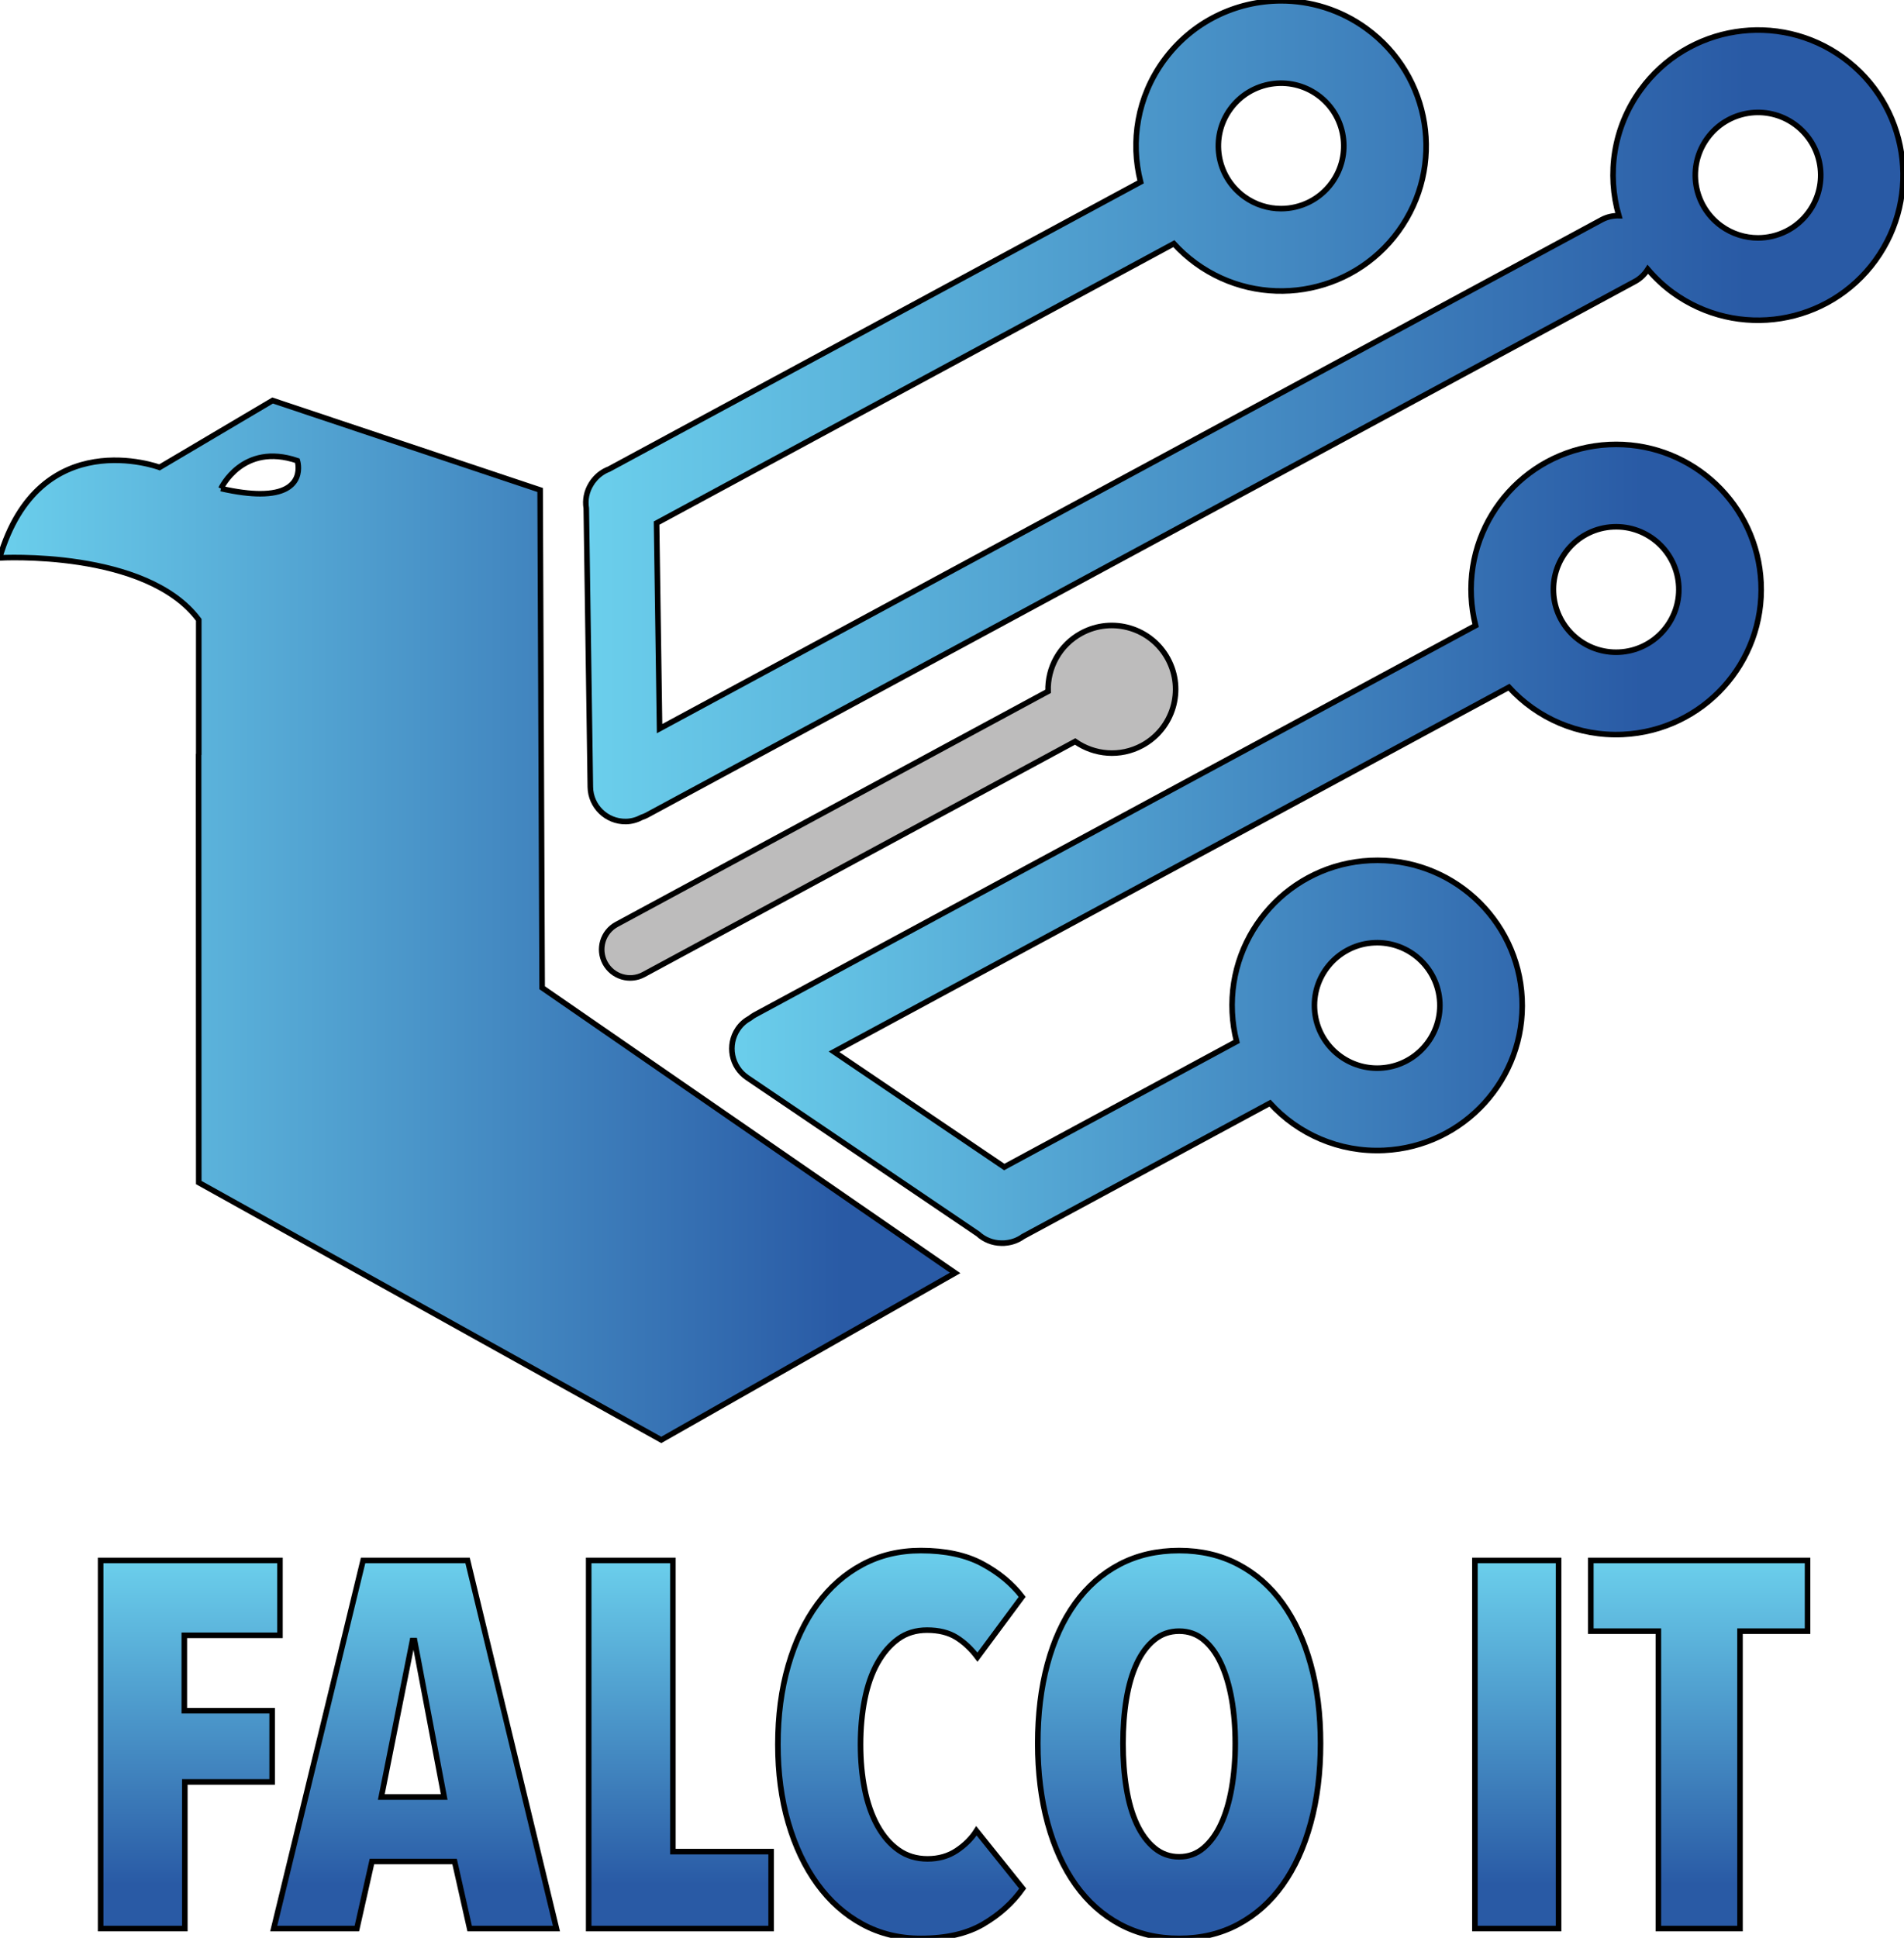 <?xml version="1.0" encoding="UTF-8" standalone="no"?>
<svg
   viewBox="0 0 342.048 348.038"
   height="348.038"
   width="342.048"
   xml:space="preserve"
   id="svg2"
   version="1.1"
   sodipodi:docname="falco-it-blue-gradient-logo-with-blue-gradient-text-noab-stroke1px-b.svg"
   inkscape:version="1.3.2 (091e20e, 2023-11-25, custom)"
   xmlns:inkscape="http://www.inkscape.org/namespaces/inkscape"
   xmlns:sodipodi="http://sodipodi.sourceforge.net/DTD/sodipodi-0.dtd"
   xmlns:xlink="http://www.w3.org/1999/xlink"
   xmlns="http://www.w3.org/2000/svg"
   xmlns:svg="http://www.w3.org/2000/svg">
   <sodipodi:namedview
   id="namedview1"
   pagecolor="#505050"
   bordercolor="#eeeeee"
   borderopacity="1"
   inkscape:showpageshadow="0"
   inkscape:pageopacity="0"
   inkscape:pagecheckerboard="0"
   inkscape:deskcolor="#505050"
   inkscape:zoom="1.031484"
   inkscape:cx="-78.042901"
   inkscape:cy="134.75731"
   inkscape:window-width="3424"
   inkscape:window-height="1340"
   inkscape:window-x="2015"
   inkscape:window-y="217"
   inkscape:window-maximized="0"
   inkscape:current-layer="g10" />
   <defs
   id="defs6"><linearGradient
   id="swatch23"
   inkscape:swatch="solid"><stop
     style="stop-color:#000000;stop-opacity:1;"
     offset="0"
     id="stop23" /></linearGradient><linearGradient
   id="swatch12"
   inkscape:swatch="solid"><stop
     style="stop-color:#000000;stop-opacity:1;"
     offset="0"
     id="stop12" /></linearGradient><linearGradient
   id="swatch1"
   inkscape:swatch="solid"><stop
     style="stop-color:#000000;stop-opacity:1;"
     offset="0"
     id="stop1" /></linearGradient>
      <linearGradient
   id="linearGradient178"
   spreadMethod="pad"
   gradientTransform="matrix(175.812,0,0,-175.812,263.779,989.181)"
   gradientUnits="userSpaceOnUse"
   y2="0"
   x2="1"
   y1="0"
   x1="0">
         <stop
   id="stop172"
   offset="0"
   style="stop-opacity:1;stop-color:#6bcfec" />
         <stop
   id="stop174"
   offset="0.882"
   style="stop-opacity:1;stop-color:#295aa5" />
         <stop
   id="stop176"
   offset="1"
   style="stop-opacity:1;stop-color:#295aa5" />
      </linearGradient>
      <linearGradient
   id="linearGradient200"
   spreadMethod="pad"
   gradientTransform="matrix(137.382,0,0,-137.382,283.273,931.456)"
   gradientUnits="userSpaceOnUse"
   y2="0"
   x2="1"
   y1="0"
   x1="0">
         <stop
   id="stop194"
   offset="0"
   style="stop-opacity:1;stop-color:#6bcfec" />
         <stop
   id="stop196"
   offset="0.882"
   style="stop-opacity:1;stop-color:#295aa5" />
         <stop
   id="stop198"
   offset="1"
   style="stop-opacity:1;stop-color:#295aa5" />
      </linearGradient>
      <linearGradient
   id="linearGradient234"
   spreadMethod="pad"
   gradientTransform="matrix(127.531,0,0,-127.531,185.542,921.257)"
   gradientUnits="userSpaceOnUse"
   y2="0"
   x2="1"
   y1="0"
   x1="0">
         <stop
   id="stop228"
   offset="0"
   style="stop-opacity:1;stop-color:#6bcfec" />
         <stop
   id="stop230"
   offset="0.882"
   style="stop-opacity:1;stop-color:#295aa5" />
         <stop
   id="stop232"
   offset="1"
   style="stop-opacity:1;stop-color:#295aa5" />
      </linearGradient>
      <linearGradient
   id="linearGradient336"
   spreadMethod="pad"
   gradientTransform="matrix(0,-49.117,-49.117,0,154.464,811.34)"
   gradientUnits="userSpaceOnUse"
   y2="0"
   x2="1"
   y1="0"
   x1="0">
         <stop
   id="stop330"
   offset="0"
   style="stop-opacity:1;stop-color:#6bcfec" />
         <stop
   id="stop332"
   offset="0.882"
   style="stop-opacity:1;stop-color:#295aa5" />
         <stop
   id="stop334"
   offset="1"
   style="stop-opacity:1;stop-color:#295aa5" />
      </linearGradient>
      <linearGradient
   id="linearGradient358"
   spreadMethod="pad"
   gradientTransform="matrix(0,-49.117,-49.117,0,184.468,811.34)"
   gradientUnits="userSpaceOnUse"
   y2="0"
   x2="1"
   y1="0"
   x1="0">
         <stop
   id="stop352"
   offset="0"
   style="stop-opacity:1;stop-color:#6bcfec" />
         <stop
   id="stop354"
   offset="0.882"
   style="stop-opacity:1;stop-color:#295aa5" />
         <stop
   id="stop356"
   offset="1"
   style="stop-opacity:1;stop-color:#295aa5" />
      </linearGradient>
      <linearGradient
   id="linearGradient380"
   spreadMethod="pad"
   gradientTransform="matrix(0,-49.117,-49.117,0,219.814,811.34)"
   gradientUnits="userSpaceOnUse"
   y2="0"
   x2="1"
   y1="0"
   x1="0">
         <stop
   id="stop374"
   offset="0"
   style="stop-opacity:1;stop-color:#6bcfec" />
         <stop
   id="stop376"
   offset="0.882"
   style="stop-opacity:1;stop-color:#295aa5" />
         <stop
   id="stop378"
   offset="1"
   style="stop-opacity:1;stop-color:#295aa5" />
      </linearGradient>
      <linearGradient
   id="linearGradient402"
   spreadMethod="pad"
   gradientTransform="matrix(0,-51.753,-51.753,0,249.227,812.658)"
   gradientUnits="userSpaceOnUse"
   y2="0"
   x2="1"
   y1="0"
   x1="0">
         <stop
   id="stop396"
   offset="0"
   style="stop-opacity:1;stop-color:#6bcfec" />
         <stop
   id="stop398"
   offset="0.882"
   style="stop-opacity:1;stop-color:#295aa5" />
         <stop
   id="stop400"
   offset="1"
   style="stop-opacity:1;stop-color:#295aa5" />
      </linearGradient>
      <linearGradient
   id="linearGradient424"
   spreadMethod="pad"
   gradientTransform="matrix(0,-51.753,-51.753,0,286.446,812.658)"
   gradientUnits="userSpaceOnUse"
   y2="0"
   x2="1"
   y1="0"
   x1="0">
         <stop
   id="stop418"
   offset="0"
   style="stop-opacity:1;stop-color:#6bcfec" />
         <stop
   id="stop420"
   offset="0.882"
   style="stop-opacity:1;stop-color:#295aa5" />
         <stop
   id="stop422"
   offset="1"
   style="stop-opacity:1;stop-color:#295aa5" />
      </linearGradient>
      <linearGradient
   id="linearGradient446"
   spreadMethod="pad"
   gradientTransform="matrix(0,-49.117,-49.117,0,331.504,811.34)"
   gradientUnits="userSpaceOnUse"
   y2="0"
   x2="1"
   y1="0"
   x1="0">
         <stop
   id="stop440"
   offset="0"
   style="stop-opacity:1;stop-color:#6bcfec" />
         <stop
   id="stop442"
   offset="0.882"
   style="stop-opacity:1;stop-color:#295aa5" />
         <stop
   id="stop444"
   offset="1"
   style="stop-opacity:1;stop-color:#295aa5" />
      </linearGradient>
      <linearGradient
   id="linearGradient468"
   spreadMethod="pad"
   gradientTransform="matrix(0,-49.117,-49.117,0,355.853,811.34)"
   gradientUnits="userSpaceOnUse"
   y2="0"
   x2="1"
   y1="0"
   x1="0">
         <stop
   id="stop462"
   offset="0"
   style="stop-opacity:1;stop-color:#6bcfec" />
         <stop
   id="stop464"
   offset="0.882"
   style="stop-opacity:1;stop-color:#295aa5" />
         <stop
   id="stop466"
   offset="1"
   style="stop-opacity:1;stop-color:#295aa5" />
      </linearGradient>
   <linearGradient
   inkscape:collect="always"
   xlink:href="#swatch23"
   id="linearGradient23"
   x1="341.389"
   y1="786.782"
   x2="370.318"
   y2="786.782"
   gradientUnits="userSpaceOnUse" /><linearGradient
   inkscape:collect="always"
   xlink:href="#swatch23"
   id="linearGradient24"
   x1="325.92"
   y1="786.782"
   x2="337.089"
   y2="786.782"
   gradientUnits="userSpaceOnUse" /><linearGradient
   inkscape:collect="always"
   xlink:href="#swatch23"
   id="linearGradient25"
   x1="267.576"
   y1="786.783"
   x2="305.316"
   y2="786.783"
   gradientUnits="userSpaceOnUse" /><linearGradient
   inkscape:collect="always"
   xlink:href="#swatch23"
   id="linearGradient26"
   x1="232.89"
   y1="786.783"
   x2="265.565"
   y2="786.783"
   gradientUnits="userSpaceOnUse" /><linearGradient
   inkscape:collect="always"
   xlink:href="#swatch23"
   id="linearGradient27"
   x1="207.638"
   y1="786.782"
   x2="231.988"
   y2="786.782"
   gradientUnits="userSpaceOnUse" /><linearGradient
   inkscape:collect="always"
   xlink:href="#swatch23"
   id="linearGradient28"
   x1="165.598"
   y1="786.782"
   x2="203.337"
   y2="786.782"
   gradientUnits="userSpaceOnUse" /><linearGradient
   inkscape:collect="always"
   xlink:href="#swatch23"
   id="linearGradient29"
   x1="142.498"
   y1="786.782"
   x2="166.432"
   y2="786.782"
   gradientUnits="userSpaceOnUse" /><linearGradient
   inkscape:collect="always"
   xlink:href="#swatch23"
   id="linearGradient30"
   x1="185.541"
   y1="921.257"
   x2="313.073"
   y2="921.257"
   gradientUnits="userSpaceOnUse" /><linearGradient
   inkscape:collect="always"
   xlink:href="#swatch23"
   id="linearGradient31"
   x1="265.898"
   y1="937.07"
   x2="342.501"
   y2="937.07"
   gradientUnits="userSpaceOnUse" /><linearGradient
   inkscape:collect="always"
   xlink:href="#swatch23"
   id="linearGradient32"
   x1="283.274"
   y1="931.455"
   x2="420.655"
   y2="931.455"
   gradientUnits="userSpaceOnUse" /><linearGradient
   inkscape:collect="always"
   xlink:href="#swatch23"
   id="linearGradient33"
   x1="263.779"
   y1="989.181"
   x2="439.591"
   y2="989.181"
   gradientUnits="userSpaceOnUse" /></defs>
   <g
   transform="matrix(1.346,0,0,-1.346,-249.808,1405.284)"
   id="g10">
      <!--      Background -->
      <!--      <path id="path158" style="fill:#141719;fill-opacity:1;fill-rule:nonzero;stroke:none" d="m 0,593.14 h 595.714 v 616.749 H 0 Z" />-->
      <g
   id="g160"
   style="stroke:url(#linearGradient33);stroke-opacity:1;stroke-width:0.743;stroke-dasharray:none">
         <g
   id="g162"
   style="stroke:url(#linearGradient33);stroke-opacity:1;stroke-width:0.743;stroke-dasharray:none">
            <g
   id="g168"
   style="stroke:url(#linearGradient33);stroke-opacity:1;stroke-width:0.743;stroke-dasharray:none">
               <g
   id="g170"
   style="stroke:url(#linearGradient33);stroke-opacity:1;stroke-width:0.743;stroke-dasharray:none">
                  <path
   id="path180"
   style="fill:url(#linearGradient178);stroke:url(#linearGradient33);stroke-opacity:1;stroke-width:0.743;stroke-dasharray:none"
   d="m 340.906,1035.95 c -3.524,-4.854 -4.464,-10.795 -3.084,-16.186 v 0 l -70.971,-38.325 c -0.783,-0.298 -1.455,-0.798 -1.97,-1.438 v 0 l -0.169,-0.21 c -0.076,-0.105 -0.146,-0.214 -0.213,-0.325 v 0 c -0.605,-0.961 -0.845,-2.112 -0.658,-3.249 v 0 l 0.542,-37.184 c 0.037,-2.582 2.162,-4.646 4.745,-4.608 v 0 c 0.77,0.011 1.483,0.226 2.118,0.564 v 0 c 0.226,0.08 0.451,0.161 0.668,0.279 v 0 l 131.899,71.226 c 0.729,0.394 1.292,0.964 1.706,1.617 v 0 c 0.971,-1.136 2.072,-2.188 3.334,-3.103 v 0 c 8.653,-6.283 20.761,-4.361 27.043,4.292 v 0 c 6.282,8.652 4.361,20.76 -4.293,27.042 v 0 c -8.653,6.283 -20.759,4.359 -27.042,-4.293 v 0 c -3.656,-5.036 -4.515,-11.237 -2.905,-16.784 v 0 c -0.773,0.011 -1.557,-0.147 -2.287,-0.54 v 0 l -125.745,-67.904 -0.4,27.429 69.038,37.282 c 0.871,-0.954 1.851,-1.836 2.937,-2.625 v 0 c 8.653,-6.281 20.761,-4.358 27.043,4.293 v 0 c 6.282,8.654 4.36,20.761 -4.293,27.043 v 0 c -3.435,2.494 -7.415,3.695 -11.358,3.695 v 0 c -5.99,0 -11.896,-2.77 -15.685,-7.988 m 10.751,-18.148 c -3.741,2.716 -4.573,7.95 -1.856,11.692 v 0 c 2.716,3.739 7.951,4.571 11.69,1.855 v 0 c 3.742,-2.716 4.573,-7.95 1.857,-11.691 v 0 c -1.637,-2.256 -4.191,-3.453 -6.78,-3.453 v 0 c -1.705,0 -3.426,0.519 -4.911,1.597 m 63.654,-3.902 c -3.741,2.717 -4.573,7.951 -1.856,11.692 v 0 c 2.716,3.741 7.95,4.571 11.691,1.855 v 0 c 3.741,-2.715 4.572,-7.95 1.855,-11.691 v 0 c -1.637,-2.255 -4.19,-3.453 -6.779,-3.453 v 0 c -1.705,0 -3.426,0.519 -4.911,1.597" />
               </g>
            </g>
         </g>
      </g>
      <g
   id="g182"
   style="stroke:url(#linearGradient32);stroke-opacity:1;stroke-width:0.743;stroke-dasharray:none">
         <g
   id="g184"
   style="stroke:url(#linearGradient32);stroke-opacity:1;stroke-width:0.743;stroke-dasharray:none">
            <g
   id="g190"
   style="stroke:url(#linearGradient32);stroke-opacity:1;stroke-width:0.743;stroke-dasharray:none">
               <g
   id="g192"
   style="stroke:url(#linearGradient32);stroke-opacity:1;stroke-width:0.743;stroke-dasharray:none">
                  <path
   id="path202"
   style="fill:url(#linearGradient200);stroke:url(#linearGradient32);stroke-opacity:1;stroke-width:0.743;stroke-dasharray:none"
   d="m 400.375,984.726 c -10.681,-0.508 -18.928,-9.577 -18.421,-20.259 v 0 c 0.064,-1.341 0.263,-2.642 0.583,-3.894 v 0 l -96.226,-51.964 c -0.216,-0.117 -0.409,-0.262 -0.6,-0.406 v 0 c -0.632,-0.346 -1.202,-0.825 -1.633,-1.462 v 0 c -1.448,-2.139 -0.888,-5.047 1.251,-6.494 v 0 L 316.124,879.4 c 0.848,-0.781 1.942,-1.212 3.078,-1.233 v 0 c 0.13,-0.005 0.258,-0.006 0.388,0 v 0 l 0.269,0.026 c 0.817,0.08 1.603,0.368 2.282,0.859 v 0 l 32.949,17.794 c 3.751,-4.112 9.234,-6.583 15.227,-6.299 v 0 c 10.681,0.508 18.928,9.577 18.42,20.258 v 0 c -0.507,10.681 -9.577,18.928 -20.258,18.421 v 0 c -10.68,-0.507 -18.928,-9.577 -18.421,-20.257 v 0 c 0.064,-1.341 0.263,-2.645 0.583,-3.897 v 0 l -31.014,-16.748 -22.718,15.378 90.077,48.643 c 3.75,-4.11 9.234,-6.583 15.227,-6.299 v 0 c 10.68,0.508 18.928,9.578 18.42,20.259 v 0 c -0.493,10.368 -9.055,18.442 -19.325,18.443 v 0 c -0.31,0 -0.62,-0.007 -0.933,-0.022 m -7.443,-19.737 c -0.219,4.618 3.347,8.538 7.964,8.759 v 0 c 4.618,0.218 8.539,-3.347 8.759,-7.964 v 0 c 0.219,-4.618 -3.347,-8.539 -7.964,-8.759 v 0 c -0.135,-0.007 -0.27,-0.01 -0.403,-0.01 v 0 c -4.441,0 -8.143,3.491 -8.356,7.974 M 361.037,909.49 c -0.219,4.617 3.346,8.539 7.964,8.757 v 0 c 4.618,0.22 8.538,-3.346 8.759,-7.964 v 0 c 0.218,-4.617 -3.347,-8.539 -7.964,-8.757 v 0 c -0.136,-0.007 -0.271,-0.01 -0.405,-0.01 v 0 c -4.44,0 -8.141,3.491 -8.354,7.974" />
               </g>
            </g>
         </g>
      </g>
      <g
   id="g204"
   style="stroke:url(#linearGradient31);stroke-opacity:1;stroke-width:0.743;stroke-dasharray:none">
         <g
   clip-path="url(#clipPath210)"
   id="g206"
   style="stroke:url(#linearGradient31);stroke-opacity:1;stroke-width:0.743;stroke-dasharray:none">
            <g
   transform="translate(271.507,914.01)"
   id="g212"
   style="stroke:url(#linearGradient31);stroke-opacity:1;stroke-width:0.743;stroke-dasharray:none">
               <path
   id="path214"
   style="fill:#bdbcbc;fill-opacity:1;fill-rule:nonzero;stroke:url(#linearGradient31);stroke-opacity:1;stroke-width:0.743;stroke-dasharray:none"
   d="m 0,0 57.584,31.096 c 2.557,-1.793 6.003,-2.117 8.938,-0.532 4.139,2.236 5.682,7.403 3.447,11.541 -2.235,4.139 -7.402,5.682 -11.54,3.447 -2.935,-1.585 -4.556,-4.644 -4.458,-7.766 L -3.613,6.69 C -5.461,5.692 -6.15,3.386 -5.152,1.538 -4.154,-0.31 -1.848,-0.998 0,0" />
            </g>
         </g>
      </g>
      <g
   id="g216"
   style="stroke:url(#linearGradient30);stroke-opacity:1;stroke-width:0.743;stroke-dasharray:none">
         <g
   id="g218"
   style="stroke:url(#linearGradient30);stroke-opacity:1;stroke-width:0.743;stroke-dasharray:none">
            <g
   id="g224"
   style="stroke:url(#linearGradient30);stroke-opacity:1;stroke-width:0.743;stroke-dasharray:none">
               <g
   id="g226"
   style="stroke:url(#linearGradient30);stroke-opacity:1;stroke-width:0.743;stroke-dasharray:none">
                  <path
   id="path236"
   style="fill:url(#linearGradient234);stroke:url(#linearGradient30);stroke-opacity:1;stroke-width:0.743;stroke-dasharray:none"
   d="m 206.889,981.68 c 0,0 -16.039,5.976 -21.348,-12.073 v 0 c 0,0 19.568,1.16 26.579,-8.274 v 0 -17.931 l -0.021,-0.049 0.021,-57.102 61.731,-34.34 39.222,22.279 -55.123,38.057 -0.267,66.417 -35.71,11.939 z m 8.195,-2.826 c 0,0 2.865,6.212 10.198,3.716 v 0 c 0,0 1.396,-4.408 -4.959,-4.408 v 0 c -1.361,0 -3.077,0.202 -5.239,0.692" />
               </g>
            </g>
         </g>
      </g>

      <g
   id="g318"
   transform="translate(56.525,24.487)"
   style="stroke:url(#linearGradient29);stroke-opacity:1;stroke-width:0.743;stroke-dasharray:none">
         <g
   id="g320"
   style="stroke:url(#linearGradient29);stroke-opacity:1;stroke-width:0.743;stroke-dasharray:none">
            <g
   id="g326"
   style="stroke:url(#linearGradient29);stroke-opacity:1;stroke-width:0.743;stroke-dasharray:none">
               <g
   id="g328"
   style="stroke:url(#linearGradient29);stroke-opacity:1;stroke-width:0.743;stroke-dasharray:none">
                  <path
   id="path338"
   style="fill:url(#linearGradient336);stroke:url(#linearGradient29);stroke-opacity:1;stroke-width:0.743;stroke-dasharray:none"
   d="m 142.498,811.34 v -49.116 h 11.238 v 19.563 h 11.654 v 9.505 h -11.723 v 10.058 h 12.765 v 9.99 z" />
               </g>
            </g>
         </g>
      </g>
      <g
   id="g340"
   transform="translate(56.525,24.487)"
   style="stroke:url(#linearGradient28);stroke-opacity:1;stroke-width:0.743;stroke-dasharray:none">
         <g
   id="g342"
   style="stroke:url(#linearGradient28);stroke-opacity:1;stroke-width:0.743;stroke-dasharray:none">
            <g
   id="g348"
   style="stroke:url(#linearGradient28);stroke-opacity:1;stroke-width:0.743;stroke-dasharray:none">
               <g
   id="g350"
   style="stroke:url(#linearGradient28);stroke-opacity:1;stroke-width:0.743;stroke-dasharray:none">
                  <path
   id="path360"
   style="fill:url(#linearGradient358);stroke:url(#linearGradient28);stroke-opacity:1;stroke-width:0.743;stroke-dasharray:none"
   d="m 177.529,811.34 -11.931,-49.116 h 11.1 l 2.011,8.948 h 11.031 l 2.012,-8.948 h 11.585 l -11.863,49.116 z m 6.591,-10.684 h 0.278 l 3.955,-20.882 h -8.394 z" />
               </g>
            </g>
         </g>
      </g>
      <g
   id="g362"
   transform="translate(56.525,24.487)"
   style="stroke:url(#linearGradient27);stroke-opacity:1;stroke-width:0.743;stroke-dasharray:none">
         <g
   id="g364"
   style="stroke:url(#linearGradient27);stroke-opacity:1;stroke-width:0.743;stroke-dasharray:none">
            <g
   id="g370"
   style="stroke:url(#linearGradient27);stroke-opacity:1;stroke-width:0.743;stroke-dasharray:none">
               <g
   id="g372"
   style="stroke:url(#linearGradient27);stroke-opacity:1;stroke-width:0.743;stroke-dasharray:none">
                  <path
   id="path382"
   style="fill:url(#linearGradient380);stroke:url(#linearGradient27);stroke-opacity:1;stroke-width:0.743;stroke-dasharray:none"
   d="m 207.638,811.34 v -49.116 h 24.35 v 10.267 h -13.111 v 38.849 z" />
               </g>
            </g>
         </g>
      </g>
      <g
   id="g384"
   transform="translate(56.525,24.487)"
   style="stroke:url(#linearGradient26);stroke-opacity:1;stroke-width:0.743;stroke-dasharray:none">
         <g
   id="g386"
   style="stroke:url(#linearGradient26);stroke-opacity:1;stroke-width:0.743;stroke-dasharray:none">
            <g
   id="g392"
   style="stroke:url(#linearGradient26);stroke-opacity:1;stroke-width:0.743;stroke-dasharray:none">
               <g
   id="g394"
   style="stroke:url(#linearGradient26);stroke-opacity:1;stroke-width:0.743;stroke-dasharray:none">
                  <path
   id="path404"
   style="fill:url(#linearGradient402);stroke:url(#linearGradient26);stroke-opacity:1;stroke-width:0.743;stroke-dasharray:none"
   d="m 244.163,810.786 c -2.337,-1.25 -4.336,-3.007 -6.001,-5.273 v 0 c -1.665,-2.267 -2.961,-4.995 -3.885,-8.187 v 0 c -0.925,-3.191 -1.387,-6.707 -1.387,-10.544 v 0 c 0,-3.794 0.462,-7.274 1.387,-10.441 v 0 c 0.924,-3.169 2.22,-5.896 3.885,-8.187 v 0 c 1.665,-2.288 3.664,-4.069 6.001,-5.341 v 0 c 2.334,-1.272 4.936,-1.907 7.805,-1.907 v 0 c 3.376,0 6.149,0.635 8.325,1.907 v 0 c 2.172,1.272 3.93,2.856 5.272,4.752 v 0 l -6.175,7.701 c -0.647,-1.018 -1.526,-1.898 -2.635,-2.637 v 0 c -1.111,-0.74 -2.406,-1.109 -3.886,-1.109 v 0 c -1.48,0 -2.774,0.393 -3.884,1.179 v 0 c -1.111,0.785 -2.047,1.872 -2.81,3.26 v 0 c -0.763,1.388 -1.33,3.006 -1.7,4.857 v 0 c -0.371,1.848 -0.554,3.837 -0.554,5.966 v 0 c 0,2.127 0.183,4.127 0.554,6.001 v 0 c 0.37,1.873 0.937,3.491 1.7,4.856 v 0 c 0.763,1.363 1.688,2.439 2.775,3.226 v 0 c 1.085,0.786 2.37,1.179 3.85,1.179 v 0 c 1.572,0 2.879,-0.324 3.92,-0.971 v 0 c 1.04,-0.649 1.977,-1.526 2.809,-2.636 v 0 l 5.966,8.047 c -1.341,1.756 -3.111,3.225 -5.307,4.405 v 0 c -2.198,1.18 -4.937,1.77 -8.22,1.77 v 0 c -2.869,0 -5.471,-0.626 -7.805,-1.873" />
               </g>
            </g>
         </g>
      </g>
      <g
   id="g406"
   transform="translate(56.525,24.487)"
   style="stroke:url(#linearGradient25);stroke-opacity:1;stroke-width:0.743;stroke-dasharray:none">
         <g
   id="g408"
   style="stroke:url(#linearGradient25);stroke-opacity:1;stroke-width:0.743;stroke-dasharray:none">
            <g
   id="g414"
   style="stroke:url(#linearGradient25);stroke-opacity:1;stroke-width:0.743;stroke-dasharray:none">
               <g
   id="g416"
   style="stroke:url(#linearGradient25);stroke-opacity:1;stroke-width:0.743;stroke-dasharray:none">
                  <path
   id="path426"
   style="fill:url(#linearGradient424);stroke:url(#linearGradient25);stroke-opacity:1;stroke-width:0.743;stroke-dasharray:none"
   d="m 278.502,810.82 c -2.335,-1.226 -4.312,-2.96 -5.932,-5.203 v 0 c -1.619,-2.244 -2.854,-4.95 -3.71,-8.117 v 0 c -0.856,-3.169 -1.284,-6.695 -1.284,-10.58 v 0 c 0,-3.885 0.44,-7.435 1.318,-10.648 v 0 c 0.879,-3.215 2.127,-5.955 3.747,-8.221 v 0 c 1.619,-2.266 3.595,-4.023 5.931,-5.272 v 0 c 2.335,-1.249 4.96,-1.873 7.874,-1.873 v 0 c 2.914,0 5.538,0.624 7.874,1.873 v 0 c 2.334,1.249 4.312,3.006 5.932,5.272 v 0 c 1.618,2.266 2.867,5.006 3.745,8.221 v 0 c 0.879,3.213 1.319,6.763 1.319,10.648 v 0 c 0,3.885 -0.44,7.411 -1.319,10.58 v 0 c -0.878,3.167 -2.127,5.873 -3.745,8.117 v 0 c -1.62,2.243 -3.598,3.977 -5.932,5.203 v 0 c -2.336,1.224 -4.96,1.839 -7.874,1.839 v 0 c -2.96,0 -5.608,-0.615 -7.944,-1.839 m 4.649,-37.844 c -0.948,0.786 -1.734,1.849 -2.358,3.191 v 0 c -0.626,1.341 -1.088,2.937 -1.388,4.787 v 0 c -0.302,1.85 -0.452,3.838 -0.452,5.966 v 0 c 0,2.127 0.15,4.104 0.452,5.932 v 0 c 0.3,1.826 0.762,3.41 1.388,4.752 v 0 c 0.624,1.34 1.41,2.393 2.358,3.157 v 0 c 0.947,0.763 2.046,1.144 3.295,1.144 v 0 c 1.249,0 2.335,-0.381 3.26,-1.144 v 0 c 0.926,-0.764 1.7,-1.817 2.325,-3.157 v 0 c 0.624,-1.342 1.097,-2.926 1.422,-4.752 v 0 c 0.323,-1.828 0.485,-3.805 0.485,-5.932 v 0 c 0,-2.128 -0.162,-4.116 -0.485,-5.966 v 0 c -0.325,-1.85 -0.798,-3.446 -1.422,-4.787 v 0 c -0.625,-1.342 -1.399,-2.405 -2.325,-3.191 v 0 c -0.925,-0.786 -2.011,-1.179 -3.26,-1.179 v 0 c -1.249,0 -2.348,0.393 -3.295,1.179" />
               </g>
            </g>
         </g>
      </g>
      <g
   id="g428"
   transform="translate(56.525,24.487)"
   style="stroke:url(#linearGradient24);stroke-opacity:1;stroke-width:0.743;stroke-dasharray:none">
         <g
   id="g430"
   style="stroke:url(#linearGradient24);stroke-opacity:1;stroke-width:0.743;stroke-dasharray:none">
            <g
   id="g436"
   style="stroke:url(#linearGradient24);stroke-opacity:1;stroke-width:0.743;stroke-dasharray:none">
               <g
   id="g438"
   style="stroke:url(#linearGradient24);stroke-opacity:1;stroke-width:0.743;stroke-dasharray:none">
                  <path
   id="path448"
   style="fill:url(#linearGradient446);stroke:url(#linearGradient24);stroke-opacity:1;stroke-width:0.743;stroke-dasharray:none"
   d="m 325.92,762.224 h 11.169 V 811.34 H 325.92 Z" />
               </g>
            </g>
         </g>
      </g>
      <g
   id="g450"
   transform="translate(56.525,24.487)"
   style="stroke:url(#linearGradient23);stroke-opacity:1;stroke-width:0.743;stroke-dasharray:none">
         <g
   id="g452"
   style="stroke:url(#linearGradient23);stroke-opacity:1;stroke-width:0.743;stroke-dasharray:none">
            <g
   id="g458"
   style="stroke:url(#linearGradient23);stroke-opacity:1;stroke-width:0.743;stroke-dasharray:none">
               <g
   id="g460"
   style="stroke:url(#linearGradient23);stroke-opacity:1;stroke-width:0.743;stroke-dasharray:none">
                  <path
   id="path470"
   style="fill:url(#linearGradient468);stroke:url(#linearGradient23);stroke-opacity:1;stroke-width:0.743;stroke-dasharray:none"
   d="m 341.389,811.34 v -9.435 h 9.019 V 762.224 H 361.3 v 39.681 h 9.018 v 9.435 z" />
               </g>
            </g>
         </g>
      </g>
      
   </g>
</svg>

